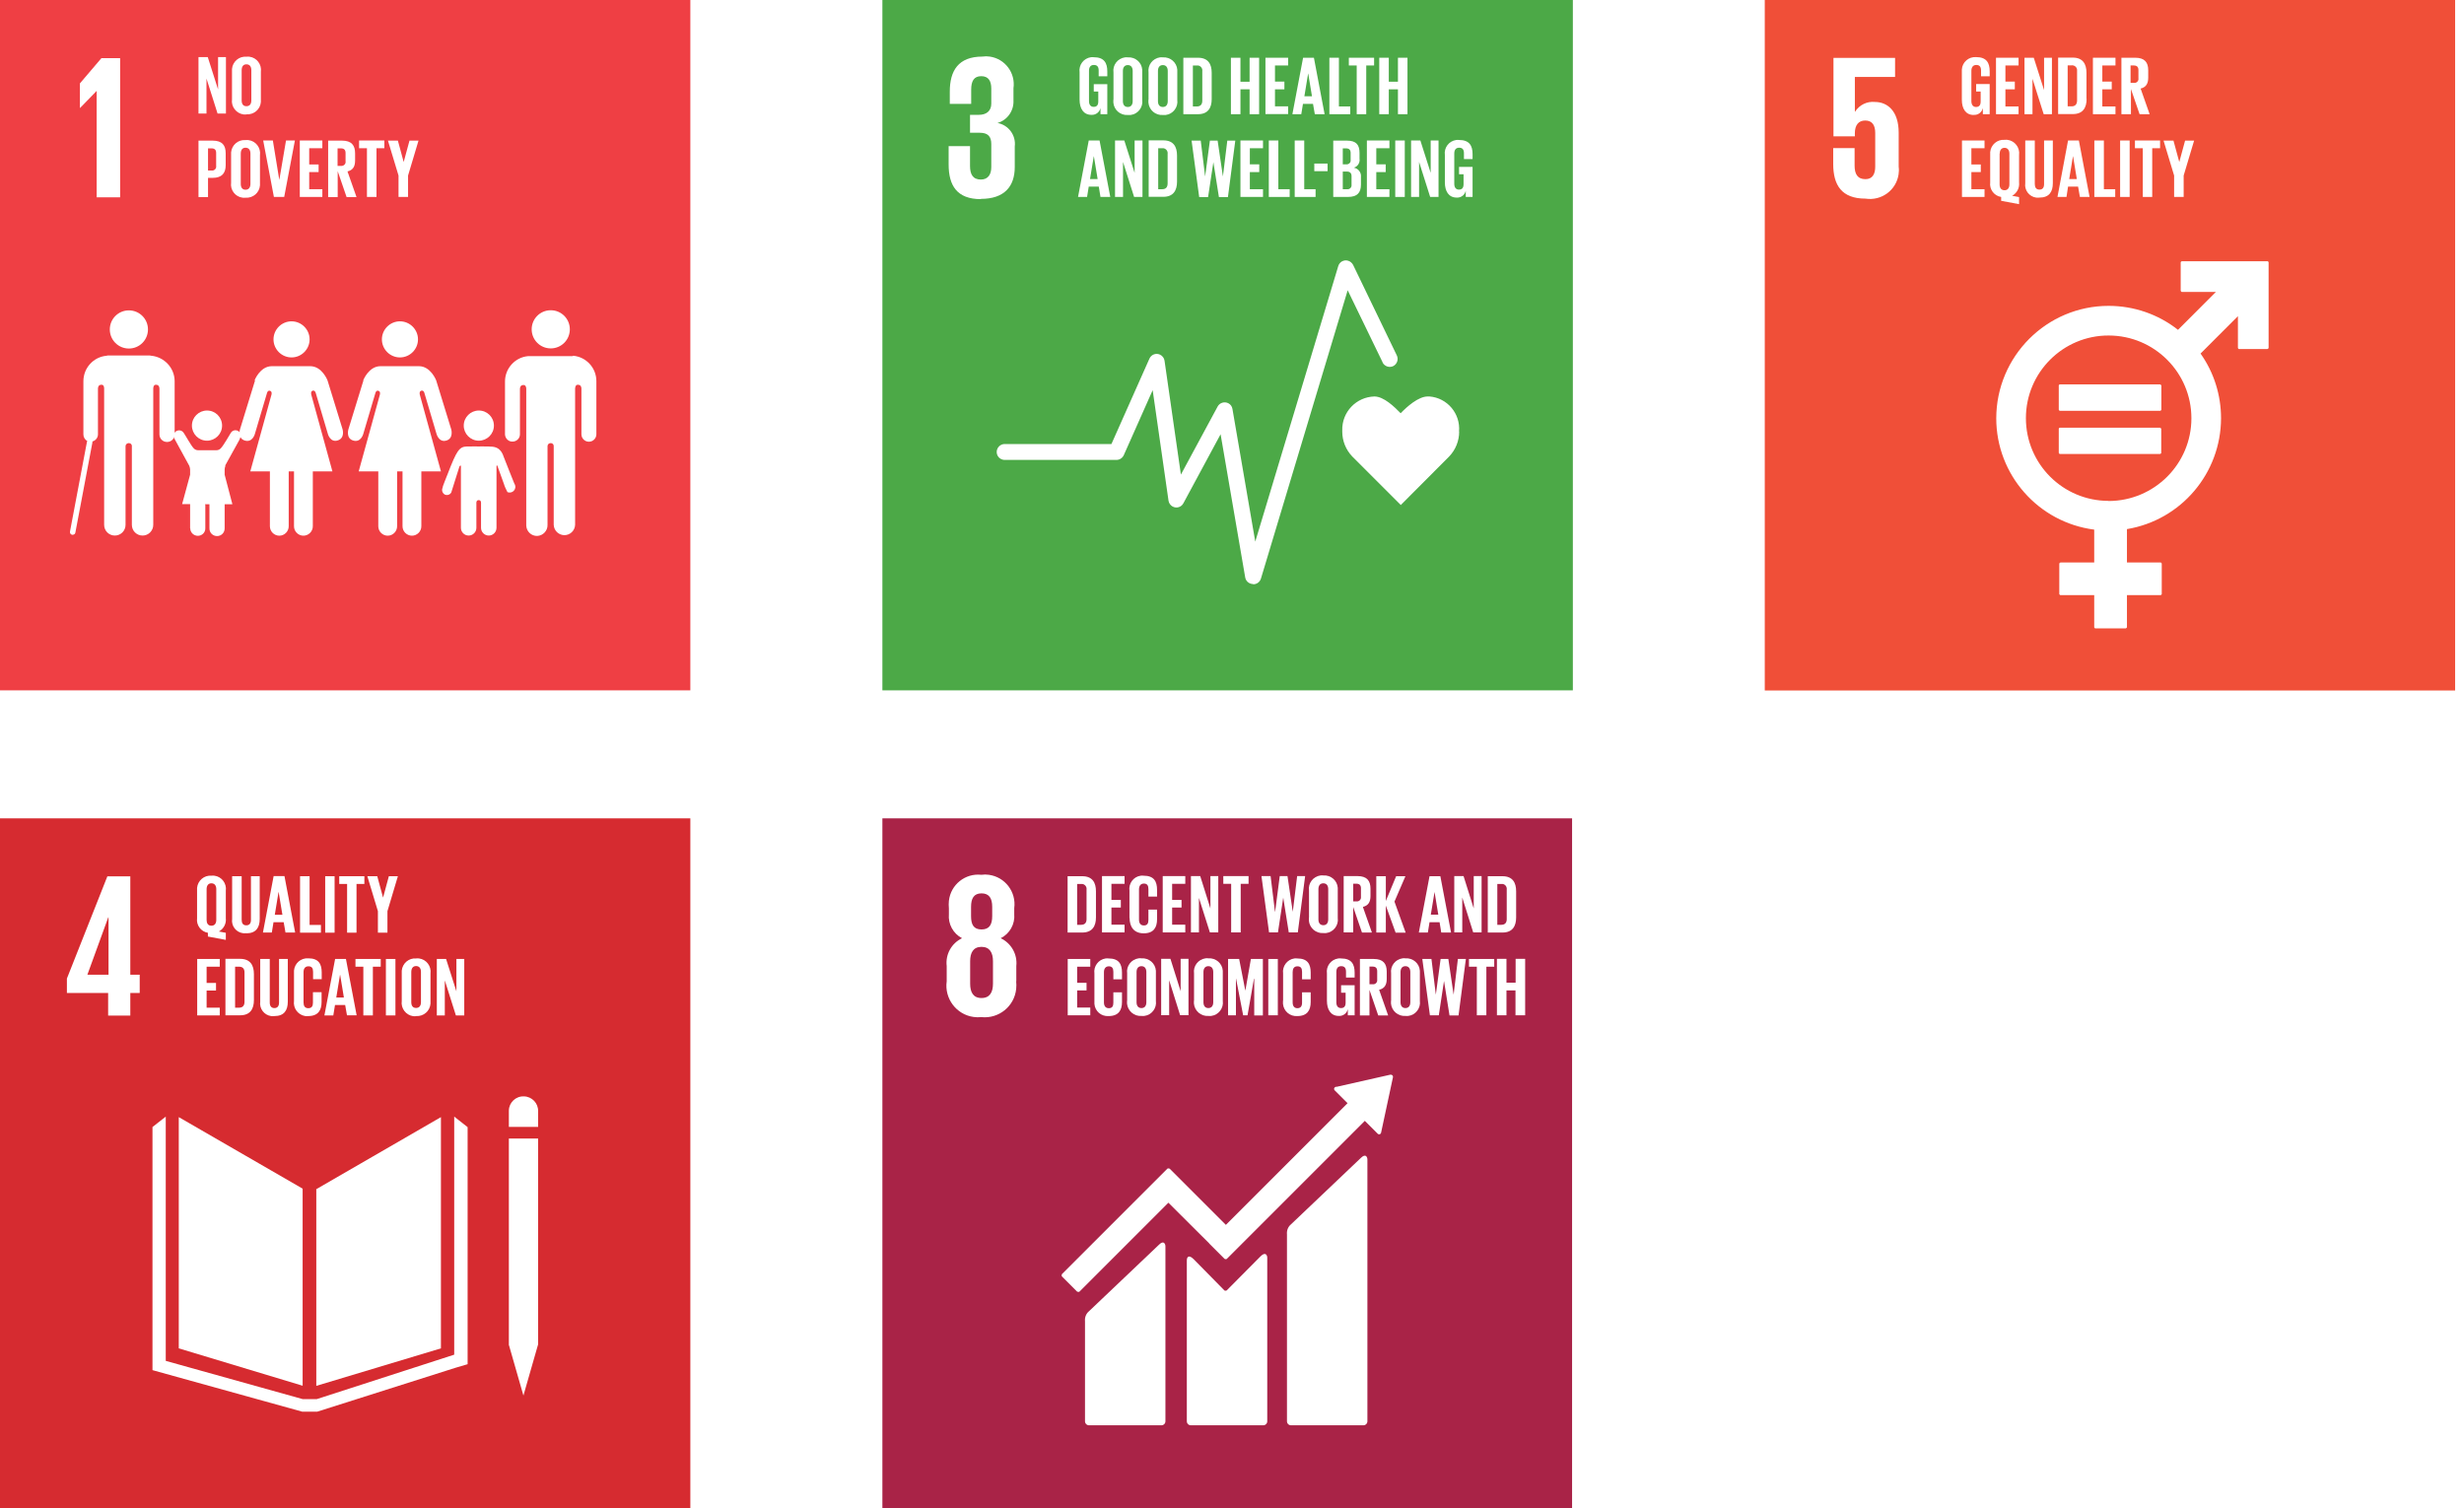 <?xml version="1.0" encoding="UTF-8"?><svg id="Layer_1" xmlns="http://www.w3.org/2000/svg" xmlns:xlink="http://www.w3.org/1999/xlink" viewBox="0 0 191.17 117.01"><rect x="0" y="0" width="191.17" height="117.01" fill="#333333" stroke="none"/><defs><style>.cls-1{fill:none;}.cls-2{clip-path:url(#clippath);}.cls-3{fill:#f04f38;}.cls-4{fill:#fff;}.cls-5{fill:#ef3f44;}.cls-6{fill:#a92347;}.cls-7{fill:#d62b30;}.cls-8{fill:#4ca947;}.cls-9{clip-path:url(#clippath-1);}.cls-10{clip-path:url(#clippath-4);}.cls-11{clip-path:url(#clippath-3);}.cls-12{clip-path:url(#clippath-2);}.cls-13{clip-path:url(#clippath-7);}.cls-14{clip-path:url(#clippath-8);}.cls-15{clip-path:url(#clippath-6);}.cls-16{clip-path:url(#clippath-5);}.cls-17{clip-path:url(#clippath-9);}.cls-18{clip-path:url(#clippath-20);}.cls-19{clip-path:url(#clippath-21);}.cls-20{clip-path:url(#clippath-23);}.cls-21{clip-path:url(#clippath-22);}.cls-22{clip-path:url(#clippath-14);}.cls-23{clip-path:url(#clippath-13);}.cls-24{clip-path:url(#clippath-12);}.cls-25{clip-path:url(#clippath-10);}.cls-26{clip-path:url(#clippath-15);}.cls-27{clip-path:url(#clippath-17);}.cls-28{clip-path:url(#clippath-16);}.cls-29{clip-path:url(#clippath-19);}.cls-30{clip-path:url(#clippath-11);}.cls-31{clip-path:url(#clippath-18);}</style><clipPath id="clippath"><rect class="cls-1" x="-19.17" y="-190.15" width="262.36" height="327.67"/></clipPath><clipPath id="clippath-1"><rect class="cls-1" x="-19.17" y="-190.15" width="262.36" height="327.67"/></clipPath><clipPath id="clippath-2"><rect class="cls-1" x="-19.17" y="-190.15" width="262.36" height="327.67"/></clipPath><clipPath id="clippath-3"><rect class="cls-1" x="-19.17" y="-190.15" width="262.36" height="327.67"/></clipPath><clipPath id="clippath-4"><rect class="cls-1" x="-19.17" y="-190.15" width="262.36" height="327.67"/></clipPath><clipPath id="clippath-5"><rect class="cls-1" x="-19.17" y="-190.15" width="262.36" height="327.67"/></clipPath><clipPath id="clippath-6"><rect class="cls-1" x="-19.17" y="-190.15" width="262.36" height="327.67"/></clipPath><clipPath id="clippath-7"><rect class="cls-1" x="-19.17" y="-190.15" width="262.36" height="327.67"/></clipPath><clipPath id="clippath-8"><rect class="cls-1" x="-19.17" y="-190.15" width="262.36" height="327.67"/></clipPath><clipPath id="clippath-9"><rect class="cls-1" x="-19.17" y="-190.15" width="262.36" height="327.67"/></clipPath><clipPath id="clippath-10"><rect class="cls-1" x="-19.17" y="-190.15" width="262.36" height="327.67"/></clipPath><clipPath id="clippath-11"><rect class="cls-1" x="-19.17" y="-190.15" width="262.36" height="327.67"/></clipPath><clipPath id="clippath-12"><rect class="cls-1" x="-19.17" y="-190.15" width="262.36" height="327.67"/></clipPath><clipPath id="clippath-13"><rect class="cls-1" x="-19.17" y="-190.15" width="262.36" height="327.67"/></clipPath><clipPath id="clippath-14"><rect class="cls-1" x="-19.17" y="-190.15" width="262.36" height="327.67"/></clipPath><clipPath id="clippath-15"><rect class="cls-1" x="-19.17" y="-190.15" width="262.36" height="327.67"/></clipPath><clipPath id="clippath-16"><rect class="cls-1" x="-19.17" y="-190.15" width="262.36" height="327.67"/></clipPath><clipPath id="clippath-17"><rect class="cls-1" x="-19.17" y="-190.15" width="262.36" height="327.67"/></clipPath><clipPath id="clippath-18"><rect class="cls-1" x="-19.17" y="-190.15" width="262.36" height="327.67"/></clipPath><clipPath id="clippath-19"><rect class="cls-1" x="-19.17" y="-190.15" width="262.36" height="327.67"/></clipPath><clipPath id="clippath-20"><rect class="cls-1" x="-19.17" y="-190.15" width="262.36" height="327.67"/></clipPath><clipPath id="clippath-21"><rect class="cls-1" x="-19.17" y="-190.15" width="262.36" height="327.67"/></clipPath><clipPath id="clippath-22"><rect class="cls-1" x="-19.17" y="-190.15" width="262.36" height="327.67"/></clipPath><clipPath id="clippath-23"><rect class="cls-1" x="-19.17" y="-190.15" width="262.36" height="327.67"/></clipPath></defs><g id="Group_2763"><g class="cls-2"><g id="Group_2624"><g id="Group_2623"><path id="Path_12882" class="cls-4" d="M5.65-190.15c-13.71,0-24.82,11.11-24.82,24.82V112.69c0,13.71,11.11,24.82,24.82,24.82H218.37c13.71,0,24.82-11.11,24.82-24.82V-165.33c0-13.71-11.11-24.82-24.82-24.82,0,0,0,0,0,0H5.65Z"/></g></g></g><path id="Path_12885" class="cls-8" d="M68.46,53.56h53.57V0h-53.57V53.56Z"/><g class="cls-9"><g id="Group_2633"><g id="Group_2626"><path id="Path_12886" class="cls-4" d="M76.1,15.43c1.83,0,2.63-.97,2.63-2.47v-1.59c.11-.87-.48-1.67-1.34-1.83,.77-.22,1.28-.95,1.24-1.75v-.94c.17-1.19-.65-2.29-1.84-2.46-.19-.03-.38-.03-.57,0-1.88,0-2.53,1.11-2.53,2.71v.96h1.66v-1.1c0-.67,.21-1.05,.78-1.05s.78,.38,.78,.97v1.16c0,.57-.38,.87-.97,.87h-.68v1.39h.76c.64,0,.89,.3,.89,.88v1.78c0,.57-.25,.97-.81,.97-.62,0-.84-.41-.84-1.05v-1.54h-1.66v1.42c0,1.64,.65,2.69,2.5,2.69"/></g><g id="Group_2627"><path id="Path_12887" class="cls-4" d="M113.2,33.48c.12-1.39-.91-2.61-2.29-2.72-.05,0-.09,0-.14,0-.73,0-1.62,.8-2.1,1.3-.48-.49-1.3-1.3-2.04-1.3-1.41,.04-2.53,1.21-2.49,2.63,0,.03,0,.07,0,.1,0,.72,.28,1.41,.78,1.93l3.76,3.76,3.75-3.76h0c.5-.52,.78-1.21,.78-1.93"/></g><g id="Group_2628"><path id="Path_12888" class="cls-4" d="M97.21,45.31h-.03c-.29-.02-.52-.23-.57-.51l-1.91-11.11-2.89,5.36c-.16,.3-.53,.41-.83,.25-.17-.09-.29-.26-.32-.45l-1.23-8.58-2.24,5.04c-.1,.22-.32,.37-.56,.37h-8.72c-.34-.02-.6-.31-.58-.65,0,0,0,0,0,0,.02-.31,.27-.56,.58-.58h8.32l2.95-6.63c.14-.31,.5-.45,.81-.31,.19,.09,.33,.26,.36,.47l1.27,8.84,2.85-5.28c.16-.3,.54-.41,.84-.25,.17,.09,.28,.25,.31,.44l1.77,10.29,6.44-21.38c.1-.33,.44-.51,.77-.41,0,0,0,0,0,0,.16,.05,.3,.17,.38,.32l3.39,7.02c.15,.3,.03,.67-.27,.83-.3,.15-.67,.03-.83-.27v-.02s-2.71-5.59-2.71-5.59l-6.73,22.37c-.08,.26-.32,.44-.59,.44"/></g><g id="Group_2629"><path id="Path_12889" class="cls-4" d="M84.86,6.53h1.05v2.33h-.53v-.48c-.07,.33-.37,.55-.7,.53-.63,0-.92-.5-.92-1.18v-2.12c-.08-.57,.31-1.09,.88-1.17,.07-.01,.15-.01,.22,0,.81,0,1.05,.45,1.05,1.1v.38h-.67v-.45c0-.27-.1-.43-.37-.43s-.38,.18-.38,.45v2.35c0,.26,.11,.45,.36,.45s.36-.14,.36-.42v-.77h-.35v-.58Z"/></g><g id="Group_2630"><path id="Path_12890" class="cls-4" d="M87.88,7.85v-2.35c0-.26-.12-.45-.38-.45s-.38,.19-.38,.45v2.35c0,.26,.12,.45,.38,.45s.38-.19,.38-.45m-1.49-.11v-2.12c-.08-.57,.32-1.09,.89-1.17,.07-.01,.15-.01,.22,0,.58-.04,1.08,.39,1.12,.96,0,.07,0,.15,0,.22v2.12c.08,.57-.33,1.1-.9,1.17-.07,0-.15,.01-.22,0-.57,.04-1.07-.38-1.12-.96,0-.07,0-.15,0-.22"/></g><g id="Group_2631"><path id="Path_12891" class="cls-4" d="M90.6,7.85v-2.35c0-.26-.12-.45-.38-.45s-.38,.19-.38,.45v2.35c0,.26,.12,.45,.38,.45s.38-.19,.38-.45m-1.49-.11v-2.12c-.08-.57,.32-1.09,.89-1.17,.07-.01,.15-.01,.22,0,.57-.04,1.08,.39,1.12,.96,0,.07,0,.15,0,.22v2.12c.08,.57-.33,1.1-.9,1.17-.07,0-.15,.01-.22,0-.57,.04-1.07-.38-1.12-.96,0-.07,0-.15,0-.22"/></g><g id="Group_2632"><path id="Path_12892" class="cls-4" d="M92.86,8.26c.3,0,.42-.18,.42-.45v-2.29c.03-.21-.11-.4-.32-.44-.03,0-.07,0-.1,0h-.31v3.18h.31Zm1.15-2.6v2.03c0,.67-.28,1.17-1.07,1.17h-1.13V4.48h1.14c.79,0,1.06,.5,1.06,1.17"/></g></g></g><g id="Group_2634"><path id="Path_12894" class="cls-4" d="M96.95,6.93h-.71v1.93h-.74V4.48h.74v1.86h.71v-1.86h.74v4.38h-.74v-1.93Z"/></g><g id="Group_2635"><path id="Path_12895" class="cls-4" d="M98.18,4.48h1.76v.6h-1.02v1.25h.73v.6h-.73v1.32h1.02v.6h-1.76V4.48Z"/></g><g id="Group_2636"><path id="Path_12896" class="cls-4" d="M101.2,7.47h.59l-.29-1.76h-.01l-.29,1.76Zm-.93,1.39l.83-4.38h.84l.83,4.38h-.76l-.14-.8h-.78l-.13,.8h-.7Z"/></g><g id="Group_2637"><path id="Path_12897" class="cls-4" d="M103.14,4.48v4.38h1.62v-.6h-.88v-3.78h-.74Z"/></g><g id="Group_2638"><path id="Path_12898" class="cls-4" d="M104.65,4.48h1.96v.6h-.61v3.78h-.74v-3.78h-.61v-.6Z"/></g><g id="Group_2639"><path id="Path_12899" class="cls-4" d="M108.46,6.93h-.71v1.93h-.74V4.48h.74v1.86h.71v-1.86h.74v4.38h-.74v-1.93Z"/></g><g id="Group_2640"><path id="Path_12900" class="cls-4" d="M84.57,13.89h.59l-.29-1.76h-.01l-.29,1.76Zm-.93,1.39l.83-4.38h.84l.83,4.38h-.76l-.13-.8h-.78l-.13,.8h-.7Z"/></g><g id="Group_2641"><path id="Path_12901" class="cls-4" d="M87.13,12.53v2.75h-.62v-4.38h.72l.8,2.51v-2.51h.61v4.38h-.65l-.87-2.75Z"/></g><g class="cls-12"><g id="Group_2643"><g id="Group_2642"><path id="Path_12902" class="cls-4" d="M90.17,14.68c.3,0,.42-.18,.42-.45v-2.29c.03-.21-.11-.4-.32-.44-.03,0-.07,0-.1,0h-.31v3.18h.31Zm1.15-2.61v2.03c0,.67-.28,1.17-1.07,1.17h-1.13v-4.38h1.14c.79,0,1.06,.5,1.06,1.17"/></g></g></g><g id="Group_2644"><path id="Path_12904" class="cls-4" d="M94.14,12.58l-.41,2.71h-.69l-.59-4.38h.71l.34,2.78h0l.37-2.78h.6l.41,2.78h0l.34-2.78h.62l-.57,4.38h-.7l-.43-2.71h0Z"/></g><g id="Group_2645"><path id="Path_12905" class="cls-4" d="M96.23,10.9h1.76v.6h-1.02v1.25h.73v.6h-.73v1.33h1.02v.6h-1.75v-4.38Z"/></g><g id="Group_2646"><path id="Path_12906" class="cls-4" d="M98.44,10.9v4.38h1.62v-.6h-.88v-3.78h-.74Z"/></g><g id="Group_2647"><path id="Path_12907" class="cls-4" d="M100.45,10.9v4.38h1.62v-.6h-.88v-3.78h-.74Z"/></g><path id="Path_12908" class="cls-4" d="M101.97,13.28h1.03v-.59h-1.03v.59Z"/><g class="cls-11"><g id="Group_2649"><g id="Group_2648"><path id="Path_12909" class="cls-4" d="M104.18,13.31v1.37h.32c.17,.03,.34-.09,.36-.27,0-.03,0-.06,0-.08v-.66c0-.23-.11-.36-.37-.36h-.31Zm0-.56h.26c.17,.02,.33-.09,.35-.26,0-.03,0-.06,0-.09v-.53c0-.24-.11-.36-.36-.36h-.25v1.25Zm-.74-1.84h1.06c.74,0,.98,.34,.98,.96v.44c.05,.31-.14,.61-.44,.7,.35,.06,.59,.38,.55,.73v.58c0,.62-.28,.96-1.01,.96h-1.14v-4.38Z"/></g></g></g><g id="Group_2650"><path id="Path_12911" class="cls-4" d="M106.04,10.9h1.76v.6h-1.02v1.25h.73v.6h-.73v1.33h1.02v.6h-1.75v-4.38Z"/></g><path id="Path_12912" class="cls-4" d="M108.25,15.28h.74v-4.38h-.74v4.38Z"/><g id="Group_2651"><path id="Path_12913" class="cls-4" d="M110.1,12.53v2.75h-.62v-4.38h.72l.8,2.51v-2.51h.61v4.38h-.65l-.87-2.75Z"/></g><g class="cls-10"><g id="Group_2653"><g id="Group_2652"><path id="Path_12914" class="cls-4" d="M113.2,12.95h1.05v2.33h-.53v-.48c-.07,.33-.37,.55-.7,.53-.63,0-.92-.5-.92-1.18v-2.12c-.08-.57,.31-1.09,.88-1.17,.07-.01,.15-.01,.22,0,.81,0,1.05,.45,1.05,1.1v.38h-.67v-.45c0-.27-.1-.43-.37-.43s-.38,.18-.38,.45v2.35c0,.26,.11,.45,.36,.45,.24,0,.36-.13,.36-.42v-.77h-.35v-.58Z"/></g></g></g><path id="Path_12916" class="cls-5" d="M0,53.56H53.56V0H0V53.56Z"/><g id="Group_2654"><path id="Path_12917" class="cls-4" d="M16.02,6.06v2.75h-.62V4.43h.72l.8,2.51v-2.51h.61v4.38h-.65l-.87-2.75Z"/></g><g class="cls-16"><g id="Group_2658"><g id="Group_2655"><path id="Path_12918" class="cls-4" d="M18.75,5.45c0-.27,.11-.46,.37-.46s.38,.19,.38,.45v2.35c0,.27-.12,.45-.38,.45s-.37-.18-.37-.45v-2.35Zm.37,3.42c.58,.04,1.08-.39,1.12-.96,0-.07,0-.15,0-.22v-2.12c.08-.57-.32-1.1-.89-1.17-.08-.01-.15-.01-.23,0-.57-.05-1.07,.38-1.12,.95,0,.08,0,.15,0,.23v2.12c-.08,.57,.32,1.1,.9,1.18,.07,0,.14,.01,.21,0"/></g><g id="Group_2656"><path id="Path_12919" class="cls-4" d="M16.14,11.51h.27c.25,0,.36,.12,.36,.35v1.01c.03,.17-.09,.33-.26,.36-.03,0-.07,0-.1,0h-.27v-1.72Zm0,2.29h.35c.74,0,1.02-.38,1.02-.99v-.92c0-.62-.27-.98-1.02-.98h-1.09v4.38h.74v-1.49Z"/></g><g id="Group_2657"><path id="Path_12920" class="cls-4" d="M18.68,11.92c0-.27,.11-.46,.37-.46s.38,.19,.38,.45v2.36c0,.26-.12,.45-.38,.45s-.37-.19-.37-.45v-2.35Zm.37,3.42c.58,.04,1.08-.39,1.12-.96,0-.07,0-.15,0-.22v-2.12c.08-.57-.32-1.1-.89-1.17-.07-.01-.15-.01-.23,0-.57-.05-1.07,.38-1.12,.95,0,.08,0,.15,0,.23v2.12c-.08,.57,.32,1.1,.9,1.17,.07,0,.14,.01,.22,0"/></g></g></g><g id="Group_2659"><path id="Path_12922" class="cls-4" d="M22.05,15.28l.83-4.38h-.69l-.52,3.06h0l-.5-3.06h-.75l.83,4.38h.8Z"/></g><g id="Group_2660"><path id="Path_12923" class="cls-4" d="M25.01,14.68h-1.02v-1.33h.73v-.59h-.73v-1.26h1.02v-.6h-1.75v4.38h1.75v-.6Z"/></g><g class="cls-15"><g id="Group_2662"><g id="Group_2661"><path id="Path_12924" class="cls-4" d="M26.2,11.51h.25c.25,0,.36,.12,.36,.36v.64c.03,.17-.09,.33-.27,.36-.03,0-.06,0-.1,0h-.25v-1.36Zm0,1.77l.69,2.01h.77l-.7-1.99c.42-.1,.59-.38,.59-.85v-.56c0-.61-.27-.98-1.02-.98h-1.07v4.38h.74v-2.01Z"/></g></g></g><g id="Group_2663"><path id="Path_12926" class="cls-4" d="M28.47,15.28h.74v-3.78h.61v-.6h-1.96v.6h.61v3.78Z"/></g><g id="Group_2664"><path id="Path_12927" class="cls-4" d="M30.92,15.28h.74v-1.66l.81-2.71h-.7l-.45,1.66h0l-.45-1.66h-.77l.82,2.71v1.66Z"/></g><g id="Group_2665"><path id="Path_12928" class="cls-4" d="M7.48,7.04h.02V15.31h1.82V4.51h-1.45l-1.67,1.96v1.9h.02l1.28-1.32Z"/></g><g class="cls-13"><g id="Group_2678"><g id="Group_2666"><path id="Path_12929" class="cls-4" d="M41.25,25.55c0-.82,.66-1.48,1.48-1.48s1.48,.66,1.48,1.48-.66,1.48-1.48,1.48c-.82,0-1.48-.66-1.48-1.48,0,0,0,0,0,0"/></g><g id="Group_2667"><path id="Path_12930" class="cls-4" d="M44.47,27.6c1.02,.09,1.8,.95,1.8,1.97v4.12c0,.32-.26,.58-.58,.58s-.58-.26-.58-.58v-3.53c0-.13-.04-.31-.28-.31-.17,0-.2,.18-.21,.29v10.58c-.02,.46-.4,.81-.86,.8-.43-.02-.78-.36-.8-.8v-6.1c.01-.12-.08-.23-.2-.24-.01,0-.02,0-.04,0-.13,0-.23,.09-.24,.22,0,0,0,.02,0,.03v6.1c.01,.45-.35,.83-.8,.85,0,0,0,0,0,0-.45,.01-.83-.34-.85-.8,0,0,0,0,0,0,0-.01,0-.03,0-.04v-10.58c0-.11-.04-.29-.21-.29-.24,0-.28,.18-.28,.31v3.53c-.01,.32-.28,.56-.6,.55,0,0,0,0,0,0-.3,0-.54-.25-.56-.55v-4.11c0-1.02,.78-1.88,1.79-1.97,.03,0,.07,0,.11,0h3.24s.08,0,.11,0"/></g><g id="Group_2668"><path id="Path_12931" class="cls-4" d="M32.43,26.33c0-.77-.63-1.4-1.4-1.4h0c-.77,0-1.4,.63-1.4,1.4h0c0,.77,.63,1.4,1.4,1.4h0c.77,0,1.4-.63,1.4-1.4"/></g><g id="Group_2669"><path id="Path_12932" class="cls-4" d="M28.2,29.51l-1.17,3.8s-.21,.7,.38,.87,.77-.5,.77-.5l.94-3.17s.05-.25,.24-.19,.11,.31,.11,.31l-1.64,5.94h1.52v4.26c0,.4,.33,.73,.73,.73s.73-.33,.73-.73v-4.26h.42v4.26c0,.4,.33,.73,.73,.73,.4,0,.73-.33,.73-.73v-4.26h1.52l-1.64-5.95s-.07-.26,.12-.31,.24,.19,.24,.19l.94,3.17s.18,.68,.76,.51,.38-.87,.38-.87l-1.17-3.8s-.42-1.1-1.34-1.1h-2.98c-.92,0-1.34,1.1-1.34,1.1"/></g><g id="Group_2670"><path id="Path_12933" class="cls-4" d="M24.02,26.33c0-.77-.63-1.4-1.4-1.4h0c-.77,0-1.4,.63-1.4,1.4h0c0,.77,.63,1.4,1.4,1.4h0c.77,0,1.4-.63,1.4-1.4"/></g><g id="Group_2671"><path id="Path_12934" class="cls-4" d="M19.79,29.51l-1.17,3.8s-.21,.7,.38,.87,.77-.5,.77-.5l.94-3.17s.05-.25,.24-.19,.11,.31,.11,.31l-1.64,5.94h1.52v4.26c0,.4,.33,.73,.73,.73,.4,0,.73-.33,.73-.73v-4.26h.41v4.26c0,.4,.33,.73,.73,.73s.73-.33,.73-.73v-4.26h1.52l-1.64-5.95s-.07-.26,.11-.31,.24,.19,.24,.19l.94,3.17s.18,.68,.76,.5,.38-.86,.38-.86l-1.17-3.8s-.42-1.1-1.34-1.1h-2.98c-.92,0-1.34,1.1-1.34,1.1"/></g><g id="Group_2672"><path id="Path_12935" class="cls-4" d="M37.15,34.19c.64,0,1.17-.52,1.17-1.17,0-.65-.52-1.17-1.17-1.17,0,0,0,0,0,0-.64,0-1.17,.52-1.17,1.17,0,.64,.52,1.17,1.17,1.17Z"/></g><g id="Group_2673"><path id="Path_12936" class="cls-4" d="M34.35,37.82c-.11,.2-.03,.44,.16,.55,0,0,0,0,0,0,.18,.08,.4,.02,.5-.16l.64-2.03s.11-.14,.11,0v4.77h0c0,.33,.27,.6,.6,.6s.6-.27,.6-.6v-1.88s-.04-.27,.18-.27,.18,.27,.18,.27v1.88c0,.33,.27,.6,.6,.6s.6-.27,.6-.6v-4.77c0-.14,.07-.04,.07-.04l.5,1.39c.07,.23,.17,.44,.28,.65,.23,.09,.48-.01,.58-.24h0c.06-.14,.04-.3-.05-.43h0s-.74-1.84-.83-2.09c-.26-.77-.74-.77-1.2-.78s-.74,0-.74,0c0,0-.3-.01-.9,0s-.8,.33-1.47,2.06c-.1,.25-.42,1.05-.42,1.1h0Z"/></g><g id="Group_2674"><path id="Path_12937" class="cls-4" d="M10,27.04c.82,0,1.48-.66,1.48-1.48,0,0,0,0,0,0,0-.82-.66-1.48-1.48-1.48,0,0,0,0,0,0-.82,0-1.48,.66-1.48,1.48,0,0,0,0,0,0h0c0,.82,.66,1.48,1.48,1.48"/></g><g id="Group_2675"><path id="Path_12938" class="cls-4" d="M11.74,27.6s-.08-.01-.12-.02h-3.24s-.07,0-.11,.02c-1.02,.09-1.8,.95-1.8,1.98v4.12c0,.21,.11,.41,.3,.51,0,.02-.01,.03-.02,.05l-1.32,6.98c-.02,.12,.05,.23,.17,.25,0,0,0,0,0,0h0s.03,0,.04,0c.1,0,.2-.07,.21-.18l1.32-6.98s0-.05,0-.08c.25-.07,.43-.29,.43-.55v-3.54c0-.13,.04-.31,.28-.31,.17,0,.2,.18,.2,.29v10.58c0,.46,.37,.83,.83,.83h0c.46,0,.83-.37,.83-.83v-6.1c0-.13,.1-.23,.23-.24h.03c.12,0,.22,.08,.23,.2,0,.01,0,.03,0,.04v6.1c0,.46,.37,.83,.83,.83,.46,0,.83-.37,.83-.83h0v-10.58c0-.11,.04-.29,.2-.29,.24,0,.28,.18,.28,.31v3.54c0,.33,.26,.59,.59,.59s.59-.26,.59-.59v-4.12c0-1.02-.79-1.88-1.81-1.98"/></g><g id="Group_2676"><path id="Path_12939" class="cls-4" d="M17.47,36.12l1.09-1.97c.05-.11,.1-.23,.13-.35,0-.24-.2-.42-.43-.42-.14,0-.28,.08-.35,.2h0s-.58,1-.76,1.18c-.09,.11-.22,.17-.36,.17h-1.42c-.14,0-.27-.06-.36-.17-.18-.18-.72-1.15-.76-1.18h0c-.13-.2-.39-.25-.59-.12,0,0,0,0,0,0-.12,.08-.19,.2-.19,.34,0,.06,.02,.13,.04,.19l1.17,2.14c.04,.09,.06,.18,.07,.28v.42l-.62,2.28h.62v1.88h.01c0,.32,.27,.58,.59,.58,.32,0,.58-.25,.58-.57v-1.81s-.02-.05-.02-.07h.34s0,.05,0,.07v1.81c0,.33,.26,.59,.59,.59s.59-.26,.59-.59v-1.88h.6l-.6-2.29v-.4c0-.1,.02-.19,.06-.28"/></g><g id="Group_2677"><path id="Path_12940" class="cls-4" d="M16.06,34.19c.64,0,1.17-.52,1.17-1.17,0-.65-.52-1.17-1.17-1.17,0,0,0,0,0,0-.64,0-1.17,.52-1.17,1.17,0,.64,.52,1.17,1.17,1.17Z"/></g></g></g><path id="Path_12942" class="cls-7" d="M0,117.06H53.56V63.49H0v53.56Z"/><g class="cls-14"><g id="Group_2681"><g id="Group_2679"><path id="Path_12943" class="cls-4" d="M16.03,68.99c0-.26,.11-.46,.37-.46s.38,.19,.38,.45v2.39c0,.25-.11,.45-.38,.45s-.37-.2-.37-.45v-2.39Zm.1,3.37v.3l1.39,.26v-.55l-.54-.1c.37-.2,.59-.61,.54-1.03v-2.13c.08-.57-.32-1.1-.89-1.17-.07-.01-.15-.01-.22,0-.57-.05-1.07,.38-1.12,.95,0,.08,0,.15,0,.23v2.12c-.07,.54,.3,1.04,.84,1.13"/></g><g id="Group_2680"><path id="Path_12944" class="cls-4" d="M19.11,72.41c.75,0,1.04-.44,1.04-1.12v-3.31h-.68v3.38c0,.26-.1,.43-.36,.43s-.36-.17-.36-.43v-3.38h-.74v3.31c-.08,.54,.3,1.04,.84,1.11,.08,.01,.17,.01,.26,0"/></g></g></g><g id="Group_2682"><path id="Path_12946" class="cls-4" d="M21.62,69.21h0l.29,1.76h-.59l.29-1.76Zm-.39,2.34h.78l.14,.8h.75l-.83-4.38h-.84l-.83,4.38h.69l.13-.8Z"/></g><g id="Group_2683"><path id="Path_12947" class="cls-4" d="M23.28,67.98v4.38h1.62v-.6h-.88v-3.78h-.74Z"/></g><path id="Path_12948" class="cls-4" d="M25.23,72.36h.73v-4.38h-.73v4.38Z"/><g id="Group_2684"><path id="Path_12949" class="cls-4" d="M26.92,72.36h.74v-3.78h.61v-.6h-1.95v.6h.61v3.78Z"/></g><g id="Group_2685"><path id="Path_12950" class="cls-4" d="M29.32,72.36h.74v-1.67l.81-2.71h-.7l-.45,1.66h0l-.45-1.66h-.77l.82,2.71v1.67Z"/></g><g id="Group_2686"><path id="Path_12951" class="cls-4" d="M17.05,78.18h-1.02v-1.33h.73v-.59h-.73v-1.26h1.02v-.6h-1.75v4.38h1.75v-.6Z"/></g><g class="cls-17"><g id="Group_2690"><g id="Group_2687"><path id="Path_12952" class="cls-4" d="M18.24,78.17v-3.17h.31c.3,0,.42,.18,.42,.44v2.29c0,.26-.12,.45-.42,.45h-.31Zm1.46-.57v-2.03c0-.68-.28-1.18-1.07-1.18h-1.14v4.38h1.14c.79,0,1.07-.5,1.07-1.18"/></g><g id="Group_2688"><path id="Path_12953" class="cls-4" d="M20.19,74.4v3.31c-.08,.54,.3,1.04,.84,1.12,.09,.01,.17,.01,.26,0,.75,0,1.04-.44,1.04-1.12v-3.31h-.68v3.38c0,.26-.11,.43-.36,.43s-.36-.17-.36-.43v-3.38h-.74Z"/></g><g id="Group_2689"><path id="Path_12954" class="cls-4" d="M22.81,77.65c-.08,.57,.31,1.09,.87,1.18,.07,.01,.15,.01,.23,0,.78,0,1.04-.46,1.04-1.09v-.76h-.67v.81c0,.26-.09,.43-.36,.43s-.37-.18-.37-.45v-2.35c0-.26,.11-.45,.38-.45s.36,.15,.36,.43v.57h.67v-.52c0-.64-.22-1.1-1.04-1.1-.57-.04-1.06,.38-1.11,.95,0,.08,0,.16,0,.23v2.12Z"/></g></g></g><g id="Group_2691"><path id="Path_12956" class="cls-4" d="M26.39,75.63h0l.29,1.76h-.59l.29-1.76Zm-.39,2.34h.78l.14,.8h.75l-.83-4.37h-.84l-.83,4.38h.69l.13-.8Z"/></g><g id="Group_2692"><path id="Path_12957" class="cls-4" d="M27.58,75h.61v3.78h.74v-3.78h.61v-.6h-1.96v.6Z"/></g><path id="Path_12958" class="cls-4" d="M29.94,78.78h.74v-4.38h-.74v4.38Z"/><g class="cls-25"><g id="Group_2694"><g id="Group_2693"><path id="Path_12959" class="cls-4" d="M31.91,75.41c0-.26,.11-.46,.37-.46s.38,.19,.38,.45v2.35c0,.27-.12,.45-.38,.45s-.37-.18-.37-.45v-2.35Zm.37,3.42c.58,.04,1.08-.39,1.12-.96,0-.07,0-.15,0-.22v-2.12c.08-.57-.32-1.1-.89-1.17-.07-.01-.15-.01-.22,0-.57-.05-1.07,.38-1.12,.95,0,.08,0,.15,0,.23v2.12c-.08,.57,.32,1.1,.89,1.18,.07,0,.14,.01,.22,0"/></g></g></g><g id="Group_2695"><path id="Path_12961" class="cls-4" d="M34.5,76.03l.87,2.75h.65v-4.38h-.61v2.51l-.8-2.51h-.72v4.38h.62v-2.75Z"/></g><g id="Group_2696"><path id="Path_12962" class="cls-4" d="M6.78,75.62l1.62-4.45h.02v4.45h-1.64Zm1.61,3.17h1.72v-1.75h.73v-1.42h-.73v-7.63h-1.78l-3.14,7.93v1.12h3.2v1.75Z"/></g><g id="Group_2697"><path id="Path_12963" class="cls-4" d="M23.48,92.22l-9.61-5.55v17.94l9.61,2.9v-15.3Z"/></g><g id="Group_2698"><path id="Path_12964" class="cls-4" d="M24.54,92.26v15.26l9.67-2.91v-17.94l-9.67,5.59Z"/></g><g class="cls-30"><g id="Group_2700"><g id="Group_2699"><path id="Path_12965" class="cls-4" d="M41.75,86.22c.02-.63-.48-1.15-1.11-1.16,0,0,0,0,0,0-.63-.02-1.15,.48-1.16,1.1,0,0,0,0,0,0,0,.02,0,.03,0,.05v1.22h2.27v-1.22Z"/></g></g></g><g id="Group_2701"><path id="Path_12967" class="cls-4" d="M39.75,104.3h-.28l1.14,3.97,1.14-3.97h0v-15.97h-2.27v15.97h.28Z"/></g><g id="Group_2702"><path id="Path_12968" class="cls-4" d="M36.27,87.44l-1.03-.81v18.47l-10.67,3.45h-1.08l-10.63-2.97v-18.95l-1.03,.81v18.86l11.61,3.22h1.18l10.71-3.4,.95-.28v-18.4Z"/></g><path id="Path_12969" class="cls-6" d="M68.46,117.01h53.51V63.49h-53.51v53.51Z"/><g class="cls-24"><g id="Group_2709"><g id="Group_2703"><path id="Path_12970" class="cls-4" d="M77.04,76.32c0,.65-.24,1.11-.89,1.11s-.88-.46-.88-1.11v-1.75c0-.65,.24-1.11,.88-1.11s.89,.46,.89,1.11v1.75Zm-1.7-5.97c0-.65,.22-1.04,.81-1.04s.83,.38,.83,1.04v.73c0,.65-.22,1.03-.83,1.03s-.81-.38-.81-1.03v-.73Zm3.51,5.78v-1.18c.1-.91-.39-1.77-1.21-2.16,.7-.35,1.12-1.09,1.05-1.88v-.45c.17-1.26-.71-2.42-1.97-2.59-.19-.03-.38-.03-.58,0-1.25-.14-2.38,.76-2.52,2.02-.02,.19-.02,.39,0,.58v.45c-.07,.77,.33,1.51,1.02,1.87-.82,.39-1.3,1.26-1.19,2.16v1.18c-.19,1.34,.75,2.59,2.09,2.77,.2,.03,.4,.03,.59,.01,1.35,.15,2.57-.83,2.71-2.18,.02-.2,.02-.4,0-.6"/></g><g id="Group_2704"><path id="Path_12971" class="cls-4" d="M105.6,89.82l-5.44,5.17c-.23,.19-.34,.48-.31,.78v14.5c0,.17,.14,.31,.31,.31,0,0,0,0,0,0h5.62c.17,0,.31-.14,.31-.31h0v-20.32c0-.17-.13-.48-.49-.13"/></g><g id="Group_2705"><path id="Path_12972" class="cls-4" d="M89.93,96.56l-5.44,5.17c-.23,.19-.34,.48-.31,.78v7.76c0,.17,.14,.31,.31,.31h5.62c.17,0,.31-.14,.31-.31,0,0,0,0,0,0v-13.58c0-.17-.13-.49-.49-.13"/></g><g id="Group_2706"><path id="Path_12973" class="cls-4" d="M108.08,83.55s-.01-.09-.05-.12c-.03-.03-.06-.04-.1-.05h-.07l-4.16,.94h-.07s-.06,.03-.08,.05c-.06,.06-.06,.16,0,.22,0,0,0,0,0,0l.05,.05,.95,.95-9.44,9.44-4.36-4.36s-.13-.05-.18,0h0l-1.19,1.19-6.99,6.99s-.05,.13,0,.18l1.18,1.18s.13,.05,.18,0h0l6.9-6.9,3.17,3.16s0,.01,.01,.02l1.18,1.18s.13,.05,.17,0c0,0,0,0,0,0h0l10.71-10.71,1,1c.06,.06,.16,.06,.22,0h0s.04-.06,.05-.1v-.02l.91-4.25v-.05Z"/></g><g id="Group_2707"><path id="Path_12974" class="cls-4" d="M97.8,97.47l-2.63,2.65s-.12,.04-.17,0l-2.39-2.43c-.44-.43-.53-.08-.53,.09v12.49c0,.17,.14,.31,.31,.31h5.62c.17,0,.31-.14,.31-.31v-12.7c0-.17-.13-.49-.52-.1"/></g><g id="Group_2708"><path id="Path_12975" class="cls-4" d="M83.88,71.75c.3,0,.42-.18,.42-.44v-2.29c.03-.21-.11-.4-.32-.44-.03,0-.07,0-.1,0h-.31v3.17h.31Zm1.15-2.6v2.03c0,.67-.28,1.17-1.07,1.17h-1.13v-4.37h1.14c.79,0,1.06,.5,1.06,1.17"/></g></g></g><g id="Group_2710"><path id="Path_12977" class="cls-4" d="M85.5,67.97h1.75v.6h-1.02v1.25h.73v.59h-.73v1.33h1.02v.6h-1.75v-4.37Z"/></g><g class="cls-23"><g id="Group_2712"><g id="Group_2711"><path id="Path_12978" class="cls-4" d="M87.63,71.22v-2.11c-.08-.56,.3-1.09,.87-1.17,.08-.01,.15-.01,.23,0,.81,0,1.04,.45,1.04,1.1v.52h-.67v-.58c0-.27-.09-.43-.35-.43s-.38,.19-.38,.45v2.35c0,.26,.11,.45,.38,.45s.35-.17,.35-.43v-.8h.67v.75c0,.63-.26,1.09-1.03,1.09s-1.1-.51-1.1-1.19"/></g></g></g><g id="Group_2713"><path id="Path_12980" class="cls-4" d="M90.21,67.97h1.75v.6h-1.02v1.25h.73v.59h-.73v1.33h1.02v.6h-1.75v-4.37Z"/></g><g id="Group_2714"><path id="Path_12981" class="cls-4" d="M93.02,69.6v2.74h-.62v-4.37h.72l.79,2.51v-2.51h.61v4.37h-.65l-.87-2.74Z"/></g><g id="Group_2715"><path id="Path_12982" class="cls-4" d="M94.91,67.97h1.96v.6h-.61v3.77h-.74v-3.77h-.61v-.6Z"/></g><g id="Group_2716"><path id="Path_12983" class="cls-4" d="M99.56,69.64l-.41,2.7h-.69l-.59-4.37h.71l.34,2.77h.01l.36-2.77h.6l.41,2.77h0l.34-2.77h.62l-.57,4.37h-.7l-.43-2.7h0Z"/></g><g class="cls-22"><g id="Group_2719"><g id="Group_2717"><path id="Path_12984" class="cls-4" d="M103.05,71.33v-2.35c0-.26-.12-.45-.38-.45s-.38,.19-.38,.45v2.35c0,.26,.12,.45,.38,.45s.38-.19,.38-.45m-1.49-.12v-2.12c-.08-.57,.32-1.09,.89-1.17,.07-.01,.15-.01,.22,0,.58-.04,1.08,.39,1.12,.96,0,.07,0,.15,0,.22v2.12c.08,.57-.33,1.1-.9,1.17-.07,0-.14,.01-.22,0-.57,.04-1.07-.39-1.12-.96,0-.07,0-.15,0-.22"/></g><g id="Group_2718"><path id="Path_12985" class="cls-4" d="M104.99,68.57v1.36h.24c.17,.03,.34-.09,.36-.27,0-.03,0-.06,0-.1v-.64c0-.24-.11-.36-.36-.36h-.24Zm0,1.76v2.01h-.74v-4.37h1.07c.74,0,1.01,.37,1.01,.98v.56c0,.47-.17,.75-.59,.85l.7,1.99h-.77l-.69-2.01Z"/></g></g></g><g id="Group_2720"><path id="Path_12987" class="cls-4" d="M107.52,70.22v2.13h-.74v-4.37h.74v1.92l.8-1.92h.72l-.85,1.97,.87,2.41h-.78l-.77-2.13Z"/></g><g id="Group_2721"><path id="Path_12988" class="cls-4" d="M111.01,70.96h.58l-.29-1.76h0l-.29,1.76Zm-.93,1.39l.83-4.37h.84l.83,4.37h-.76l-.13-.8h-.78l-.13,.8h-.7Z"/></g><g id="Group_2722"><path id="Path_12989" class="cls-4" d="M113.45,69.6v2.74h-.62v-4.37h.72l.79,2.51v-2.51h.61v4.37h-.65l-.86-2.74Z"/></g><g class="cls-26"><g id="Group_2724"><g id="Group_2723"><path id="Path_12990" class="cls-4" d="M116.48,71.75c.3,0,.42-.18,.42-.44v-2.29c.03-.21-.11-.41-.32-.44-.03,0-.07,0-.1,0h-.31v3.17h.31Zm1.15-2.6v2.03c0,.67-.28,1.17-1.06,1.17h-1.14v-4.37h1.14c.79,0,1.06,.5,1.06,1.17"/></g></g></g><g id="Group_2725"><path id="Path_12992" class="cls-4" d="M82.84,74.4h1.75v.6h-1.02v1.25h.73v.59h-.73v1.33h1.02v.6h-1.75v-4.37Z"/></g><g class="cls-28"><g id="Group_2728"><g id="Group_2726"><path id="Path_12993" class="cls-4" d="M84.91,77.64v-2.11c-.08-.56,.31-1.09,.87-1.17,.08-.01,.15-.01,.23,0,.81,0,1.04,.45,1.04,1.1v.52h-.67v-.58c0-.27-.09-.43-.35-.43s-.38,.19-.38,.45v2.35c0,.26,.11,.45,.38,.45s.35-.17,.35-.43v-.8h.67v.75c0,.63-.26,1.09-1.04,1.09-.57,.04-1.06-.38-1.1-.95,0-.08,0-.15,0-.23"/></g><g id="Group_2727"><path id="Path_12994" class="cls-4" d="M88.94,77.76v-2.35c0-.26-.12-.45-.38-.45s-.38,.19-.38,.45v2.35c0,.26,.12,.45,.38,.45s.38-.19,.38-.45m-1.49-.12v-2.12c-.08-.57,.32-1.09,.89-1.17,.07-.01,.15-.01,.22,0,.58-.04,1.08,.39,1.12,.96,0,.07,0,.15,0,.22v2.12c.08,.57-.33,1.1-.9,1.17-.07,0-.14,.01-.22,0-.57,.04-1.07-.39-1.12-.96,0-.07,0-.15,0-.22"/></g></g></g><g id="Group_2729"><path id="Path_12996" class="cls-4" d="M90.71,76.02v2.74h-.62v-4.37h.72l.79,2.51v-2.51h.61v4.37h-.65l-.86-2.74Z"/></g><g class="cls-27"><g id="Group_2731"><g id="Group_2730"><path id="Path_12997" class="cls-4" d="M94.13,77.76v-2.35c0-.26-.12-.45-.38-.45s-.38,.19-.38,.45v2.35c0,.26,.12,.45,.38,.45s.38-.19,.38-.45m-1.49-.12v-2.12c-.08-.57,.32-1.09,.89-1.17,.07-.01,.15-.01,.22,0,.58-.04,1.08,.39,1.12,.96,0,.07,0,.14,0,.22v2.12c.08,.57-.33,1.1-.9,1.17-.07,0-.14,.01-.22,0-.57,.04-1.07-.39-1.12-.96,0-.07,0-.15,0-.22"/></g></g></g><g id="Group_2732"><path id="Path_12999" class="cls-4" d="M97.31,75.93h-.02l-.5,2.84h-.34l-.55-2.84h-.01v2.84h-.61v-4.37h.86l.48,2.46h0l.43-2.46h.93v4.38h-.67v-2.84Z"/></g><path id="Path_13000" class="cls-4" d="M98.4,78.77h.74v-4.37h-.74v4.37Z"/><g class="cls-31"><g id="Group_2737"><g id="Group_2733"><path id="Path_13001" class="cls-4" d="M99.55,77.64v-2.11c-.08-.56,.31-1.09,.87-1.17,.08-.01,.15-.01,.23,0,.81,0,1.04,.45,1.04,1.1v.52h-.67v-.58c0-.27-.09-.43-.36-.43s-.37,.19-.37,.45v2.35c0,.26,.11,.45,.37,.45s.36-.17,.36-.43v-.8h.67v.75c0,.63-.26,1.09-1.04,1.09-.57,.04-1.06-.38-1.11-.95,0-.08,0-.15,0-.23"/></g><g id="Group_2734"><path id="Path_13002" class="cls-4" d="M104.05,76.44h1.05v2.33h-.53v-.48c-.07,.33-.37,.55-.7,.53-.63,0-.92-.5-.92-1.18v-2.11c-.08-.57,.31-1.09,.88-1.17,.07-.01,.15-.01,.22,0,.81,0,1.05,.45,1.05,1.1v.38h-.67v-.45c0-.27-.1-.43-.37-.43s-.38,.18-.38,.45v2.35c0,.26,.11,.45,.36,.45,.24,0,.36-.13,.36-.42v-.77h-.35v-.58Z"/></g><g id="Group_2735"><path id="Path_13003" class="cls-4" d="M106.25,75v1.36h.24c.17,.03,.34-.09,.36-.27,0-.03,0-.06,0-.09v-.65c0-.24-.11-.36-.36-.36h-.24Zm0,1.77v2.01h-.74v-4.38h1.07c.74,0,1.01,.37,1.01,.98v.56c0,.47-.17,.75-.59,.85l.7,1.99h-.77l-.69-2.01Z"/></g><g id="Group_2736"><path id="Path_13004" class="cls-4" d="M109.42,77.76v-2.35c0-.26-.12-.45-.38-.45s-.38,.19-.38,.45v2.35c0,.26,.12,.45,.38,.45s.38-.19,.38-.45m-1.49-.12v-2.12c-.08-.57,.32-1.09,.89-1.17,.07-.01,.15-.01,.22,0,.58-.04,1.08,.39,1.12,.96,0,.07,0,.15,0,.22v2.12c.08,.57-.33,1.1-.9,1.17-.07,0-.14,.01-.22,0-.57,.04-1.07-.39-1.12-.96,0-.07,0-.15,0-.22"/></g></g></g><g id="Group_2738"><path id="Path_13006" class="cls-4" d="M112.04,76.07l-.41,2.7h-.69l-.59-4.37h.71l.34,2.77h0l.37-2.77h.6l.41,2.77h0l.33-2.77h.62l-.57,4.38h-.7l-.43-2.7h0Z"/></g><g id="Group_2739"><path id="Path_13007" class="cls-4" d="M113.97,74.4h1.96v.6h-.61v3.77h-.74v-3.77h-.61v-.6Z"/></g><g id="Group_2740"><path id="Path_13008" class="cls-4" d="M117.59,76.84h-.71v1.93h-.74v-4.38h.74v1.85h.71v-1.85h.74v4.38h-.75v-1.93Z"/></g><path id="Path_13009" class="cls-3" d="M136.92,0h53.56V53.57h-53.56V0Z"/><g class="cls-29"><g id="Group_2742"><g id="Group_2741"><path id="Path_13010" class="cls-4" d="M153.14,8.91c.33,.03,.63-.2,.7-.53v.48h.53v-2.34h-1.05v.58h.35v.78c0,.28-.12,.42-.36,.42s-.36-.19-.36-.45v-2.36c0-.26,.12-.45,.38-.45s.37,.15,.37,.43v.45h.67v-.39c0-.65-.24-1.1-1.05-1.1-.57-.04-1.07,.38-1.11,.96,0,.08,0,.16,0,.23v2.12c0,.68,.29,1.18,.92,1.18"/></g></g></g><g id="Group_2743"><path id="Path_13012" class="cls-4" d="M156.61,8.26h-1.02v-1.33h.73v-.6h-.73v-1.25h1.02v-.6h-1.75v4.38h1.75v-.6Z"/></g><g id="Group_2744"><path id="Path_13013" class="cls-4" d="M157.69,6.11l.87,2.75h.64V4.48h-.61v2.51l-.8-2.51h-.72v4.38h.62v-2.75Z"/></g><g class="cls-18"><g id="Group_2746"><g id="Group_2745"><path id="Path_13014" class="cls-4" d="M161.88,7.68v-2.03c0-.68-.28-1.18-1.06-1.18h-1.14v4.38h1.14c.79,0,1.07-.5,1.07-1.18m-1.47,.57v-3.17h.31c.21-.02,.4,.13,.42,.34,0,.03,0,.06,0,.1v2.29c0,.26-.12,.45-.42,.45h-.31Z"/></g></g></g><g id="Group_2747"><path id="Path_13016" class="cls-4" d="M164.13,8.26h-1.02v-1.33h.73v-.6h-.73v-1.25h1.02v-.6h-1.75v4.38h1.75v-.6Z"/></g><g class="cls-19"><g id="Group_2749"><g id="Group_2748"><path id="Path_13017" class="cls-4" d="M165.31,6.85l.69,2.01h.78l-.7-1.99c.42-.1,.59-.38,.59-.85v-.56c0-.62-.27-.98-1.01-.98h-1.07v4.38h.74v-2.01Zm0-1.77h.24c.25,0,.36,.12,.36,.35v.64c.03,.17-.09,.34-.27,.36-.03,0-.06,0-.1,0h-.24v-1.36Z"/></g></g></g><g id="Group_2750"><path id="Path_13019" class="cls-4" d="M153.97,14.68h-1.02v-1.33h.73v-.59h-.73v-1.26h1.02v-.6h-1.75v4.38h1.75v-.6Z"/></g><g class="cls-21"><g id="Group_2753"><g id="Group_2751"><path id="Path_13020" class="cls-4" d="M155.26,15.28v.3l1.39,.26v-.55l-.54-.1c.37-.2,.59-.61,.54-1.04v-2.12c.08-.57-.32-1.1-.89-1.18-.07-.01-.15-.01-.23,0-.57-.05-1.07,.38-1.12,.95,0,.08,0,.15,0,.23v2.12c-.07,.54,.3,1.04,.84,1.13m-.1-3.36c0-.26,.12-.45,.37-.45s.38,.19,.38,.45v2.39c0,.26-.12,.45-.38,.45s-.38-.19-.38-.45v-2.39Z"/></g><g id="Group_2752"><path id="Path_13021" class="cls-4" d="M157.13,10.9v3.31c-.08,.54,.3,1.04,.84,1.12,.09,.01,.17,.01,.26,0,.75,0,1.04-.44,1.04-1.12v-3.31h-.68v3.38c0,.26-.1,.43-.36,.43s-.36-.18-.36-.43v-3.38h-.74Z"/></g></g></g><g id="Group_2754"><path id="Path_13023" class="cls-4" d="M160.45,14.48h.78l.14,.8h.75l-.83-4.38h-.84l-.82,4.38h.7l.12-.8Zm.39-2.35h0l.29,1.76h-.59l.29-1.76Z"/></g><g id="Group_2755"><path id="Path_13024" class="cls-4" d="M162.49,10.9v4.38h1.62v-.6h-.88v-3.78h-.74Z"/></g><path id="Path_13025" class="cls-4" d="M164.49,15.28h.74v-4.38h-.74v4.38Z"/><g id="Group_2756"><path id="Path_13026" class="cls-4" d="M166.98,15.28v-3.78h.61v-.6h-1.95v.6h.61v3.78h.74Z"/></g><g id="Group_2757"><path id="Path_13027" class="cls-4" d="M168.68,15.28h.74v-1.66l.81-2.71h-.7l-.45,1.66h0l-.45-1.66h-.77l.82,2.71v1.66Z"/></g><g class="cls-20"><g id="Group_2762"><g id="Group_2758"><path id="Path_13028" class="cls-4" d="M145.46,7.91c-.61-.06-1.2,.23-1.53,.75h-.02v-2.69h3.12v-1.48h-4.78v6.09h1.66v-.24c0-.64,.29-.99,.8-.99,.56,0,.78,.38,.78,.97v2.61c0,.57-.21,.97-.76,.97-.62,0-.84-.41-.84-1.05v-1.36h-1.66v1.23c0,1.64,.65,2.69,2.5,2.69,1.23,.19,2.38-.64,2.57-1.87,.03-.2,.04-.4,.01-.6v-2.64c0-1.7-.88-2.39-1.85-2.39"/></g><g id="Group_2759"><path id="Path_13029" class="cls-4" d="M175.93,20.27h-6.66s-.08,.04-.08,.08c0,0,0,0,0,0v2.21s.04,.08,.08,.09c0,0,0,0,0,0h2.65l-2.94,2.94c-1.53-1.21-3.43-1.86-5.38-1.86-4.81,0-8.71,3.91-8.72,8.72,0,4.38,3.26,8.08,7.6,8.64v2.55h-2.62s-.08,.04-.09,.08c0,0,0,0,0,0v2.37s.04,.08,.08,.08h2.63v2.5s.04,.08,.08,.08h2.37s.08-.04,.09-.08c0,0,0,0,0,0h0v-2.5h2.62s.08-.04,.08-.08v-2.37s-.04-.08-.08-.08h-2.62v-2.59c4.21-.7,7.29-4.34,7.3-8.6,0-1.8-.55-3.55-1.59-5.02l2.9-2.9v2.47s.04,.08,.08,.08c0,0,0,0,0,0h2.21s.08-.04,.09-.08c0,0,0,0,0,0v-6.65s-.04-.09-.08-.09c0,0,0,0,0,0m-12.33,18.6c-3.55,0-6.42-2.87-6.42-6.42h0c0-3.54,2.88-6.42,6.42-6.41,3.54,0,6.42,2.87,6.42,6.42,0,3.54-2.87,6.41-6.42,6.42"/></g><g id="Group_2760"><path id="Path_13030" class="cls-4" d="M167.59,29.82h-7.78s-.08,.03-.08,.08v1.89s.04,.08,.08,.08c0,0,0,0,0,0h7.79s.08-.03,.09-.07c0,0,0,0,0,0v-1.89s-.04-.08-.09-.08"/></g><g id="Group_2761"><path id="Path_13031" class="cls-4" d="M167.59,33.18h-7.78s-.08,.03-.08,.08c0,0,0,0,0,0v1.88s.04,.08,.08,.08c0,0,0,0,0,0h7.78s.08-.03,.09-.07c0,0,0,0,0,0h0v-1.88s-.04-.08-.08-.08c0,0,0,0,0,0"/></g></g></g></g></svg>